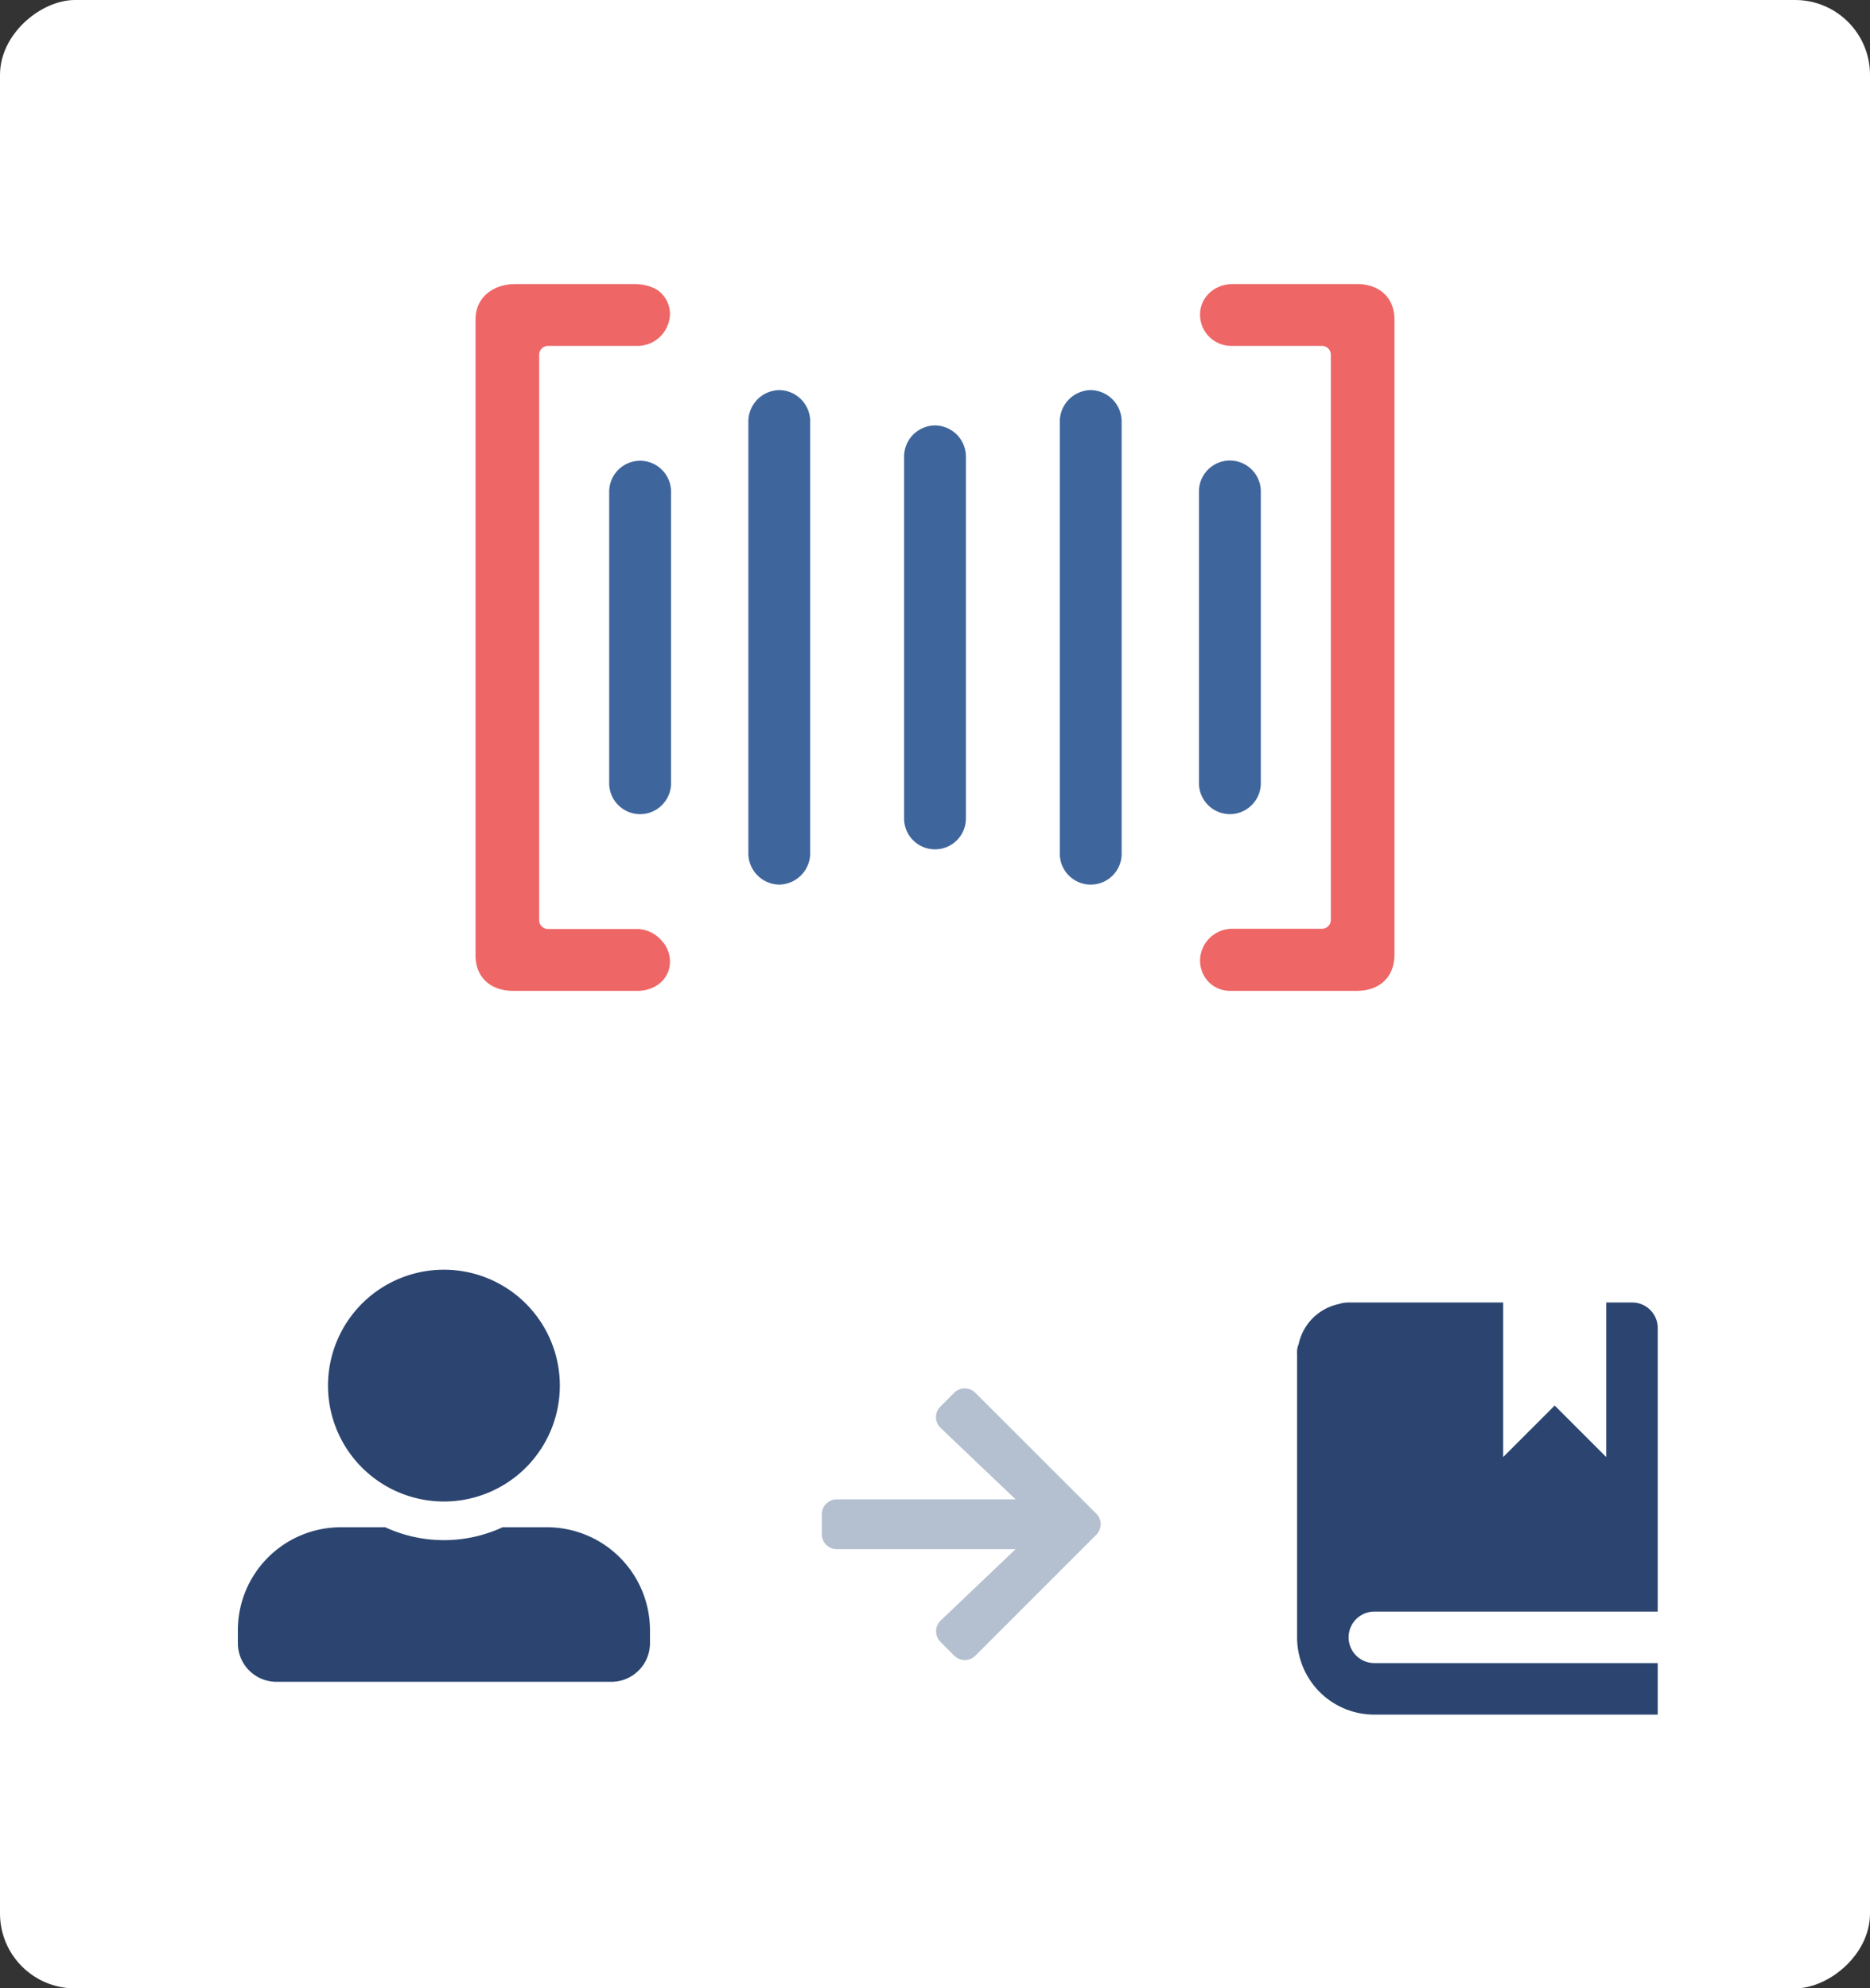 <svg xmlns="http://www.w3.org/2000/svg" width="456" height="484.91" viewBox="0 0 456 484.91">
  <rect x="0" y="0" width="456" height="484.91" fill="#333333" stroke="none"/>
  <g id="Groupe_139" data-name="Groupe 139" transform="translate(-1122 -6683.122)">
    <g id="Groupe_137" data-name="Groupe 137" transform="translate(645 -512.586)">
      <g id="square" transform="translate(-672.966 6931.861)">
        <rect id="Rectangle_16" data-name="Rectangle 16" width="484.91" height="456" rx="18.264" transform="translate(1149.966 748.757) rotate(-90)" fill="#fff"/>
      </g>
      <g id="Icon_ionic-ios-barcode" data-name="Icon ionic-ios-barcode" transform="translate(589.588 7258.234)">
        <path id="Tracé_279" data-name="Tracé 279" d="M43.019,164.033H21.042a2.161,2.161,0,0,1-2.155-2.155V23.986a2.161,2.161,0,0,1,2.155-2.155H42.857a7.934,7.934,0,0,0,7.918-7.541A7.077,7.077,0,0,0,48.567,8.9C47.113,7.4,44.258,6.75,42.157,6.75H13.071c-5.386,0-9.7,3.232-9.7,8.618V170.5c0,5.386,3.77,8.618,9.157,8.618H42.857c4.255,0,7.81-2.8,7.918-6.895a7.429,7.429,0,0,0-2.208-5.548A7.981,7.981,0,0,0,43.019,164.033Z" fill="#e66"/>
        <path id="Tracé_280" data-name="Tracé 280" d="M64.683,6.75H34.358c-5.117,0-9.211,4.471-7.541,9.857a5.838,5.838,0,0,0,.431,1.023,7.623,7.623,0,0,0,6.948,4.2H56.173a2.161,2.161,0,0,1,2.155,2.155V161.824a2.161,2.161,0,0,1-2.155,2.155H34.358a7.85,7.85,0,0,0-7.918,7.487,7.548,7.548,0,0,0,2.208,5.6,7.42,7.42,0,0,0,5.548,2.047H64.683c5.386,0,9.157-3.232,9.157-8.834V15.368C73.84,9.982,70.07,6.75,64.683,6.75Z" transform="translate(153.609)" fill="#e66"/>
        <path id="Tracé_281" data-name="Tracé 281" d="M15.17,12.375a7.552,7.552,0,0,0-7.541,7.487V91.016a7.541,7.541,0,0,0,15.082,0V19.862A7.552,7.552,0,0,0,15.17,12.375Z" transform="translate(28.334 37.466)" fill="#3f669c"/>
        <path id="Tracé_282" data-name="Tracé 282" d="M33.943,98.557a7.552,7.552,0,0,0,7.541-7.487V19.862a7.541,7.541,0,0,0-15.082,0V91.016A7.563,7.563,0,0,0,33.943,98.557Z" transform="translate(153.377 37.466)" fill="#3f669c"/>
        <path id="Tracé_283" data-name="Tracé 283" d="M29.514,10.125a7.68,7.68,0,0,0-7.541,7.756V122.97a7.544,7.544,0,1,0,15.082,0V17.881A7.68,7.68,0,0,0,29.514,10.125Z" transform="translate(123.873 22.48)" fill="#3f669c"/>
        <path id="Tracé_284" data-name="Tracé 284" d="M19.6,10.125a7.68,7.68,0,0,0-7.541,7.756V122.97a7.646,7.646,0,0,0,7.541,7.756,7.68,7.68,0,0,0,7.541-7.756V17.881A7.645,7.645,0,0,0,19.6,10.125Z" transform="translate(57.838 22.48)" fill="#3f669c"/>
        <path id="Tracé_285" data-name="Tracé 285" d="M24.557,11.25A7.621,7.621,0,0,0,17.016,18.9v88.068a7.542,7.542,0,1,0,15.082,0V18.9A7.621,7.621,0,0,0,24.557,11.25Z" transform="translate(90.855 29.973)" fill="#3f669c"/>
      </g>
      <path id="Icon_open-book" data-name="Icon open-book" d="M12.563,0a7.314,7.314,0,0,0-2.387.377,12.655,12.655,0,0,0-9.8,9.8A5.039,5.039,0,0,0,0,12.563V81.656A18.818,18.818,0,0,0,18.844,100.5H87.938V87.938H18.844a6.281,6.281,0,0,1,0-12.563H87.938V6.281A6.22,6.22,0,0,0,81.656,0H75.375V37.688L62.813,25.125,50.25,37.688V0Z" transform="translate(793.298 7513.355)" fill="#2b4570"/>
      <path id="Icon_awesome-arrow-up" data-name="Icon awesome-arrow-up" d="M4.836,41.326,1.467,37.958a3.627,3.627,0,0,1,0-5.144L30.95,3.316a3.627,3.627,0,0,1,5.144,0L65.576,32.8a3.627,3.627,0,0,1,0,5.144l-3.369,3.369a3.646,3.646,0,0,1-5.2-.061L39.6,22.981V66.591a3.633,3.633,0,0,1-3.642,3.642H31.1a3.633,3.633,0,0,1-3.642-3.642V22.981L10.04,41.266a3.62,3.62,0,0,1-5.2.061Z" transform="translate(747.642 7533.902) rotate(90)" fill="#b4bfd0"/>
      <path id="Icon_awesome-user-alt" data-name="Icon awesome-user-alt" d="M50.25,56.531A28.266,28.266,0,1,0,21.984,28.266,28.273,28.273,0,0,0,50.25,56.531Zm25.125,6.281H64.559a34.169,34.169,0,0,1-28.619,0H25.125A25.123,25.123,0,0,0,0,87.938v3.141A9.424,9.424,0,0,0,9.422,100.5H91.078a9.424,9.424,0,0,0,9.422-9.422V87.938A25.123,25.123,0,0,0,75.375,62.813Z" transform="translate(535 7505.355)" fill="#2b4570"/>
    </g>
  </g>
</svg>
